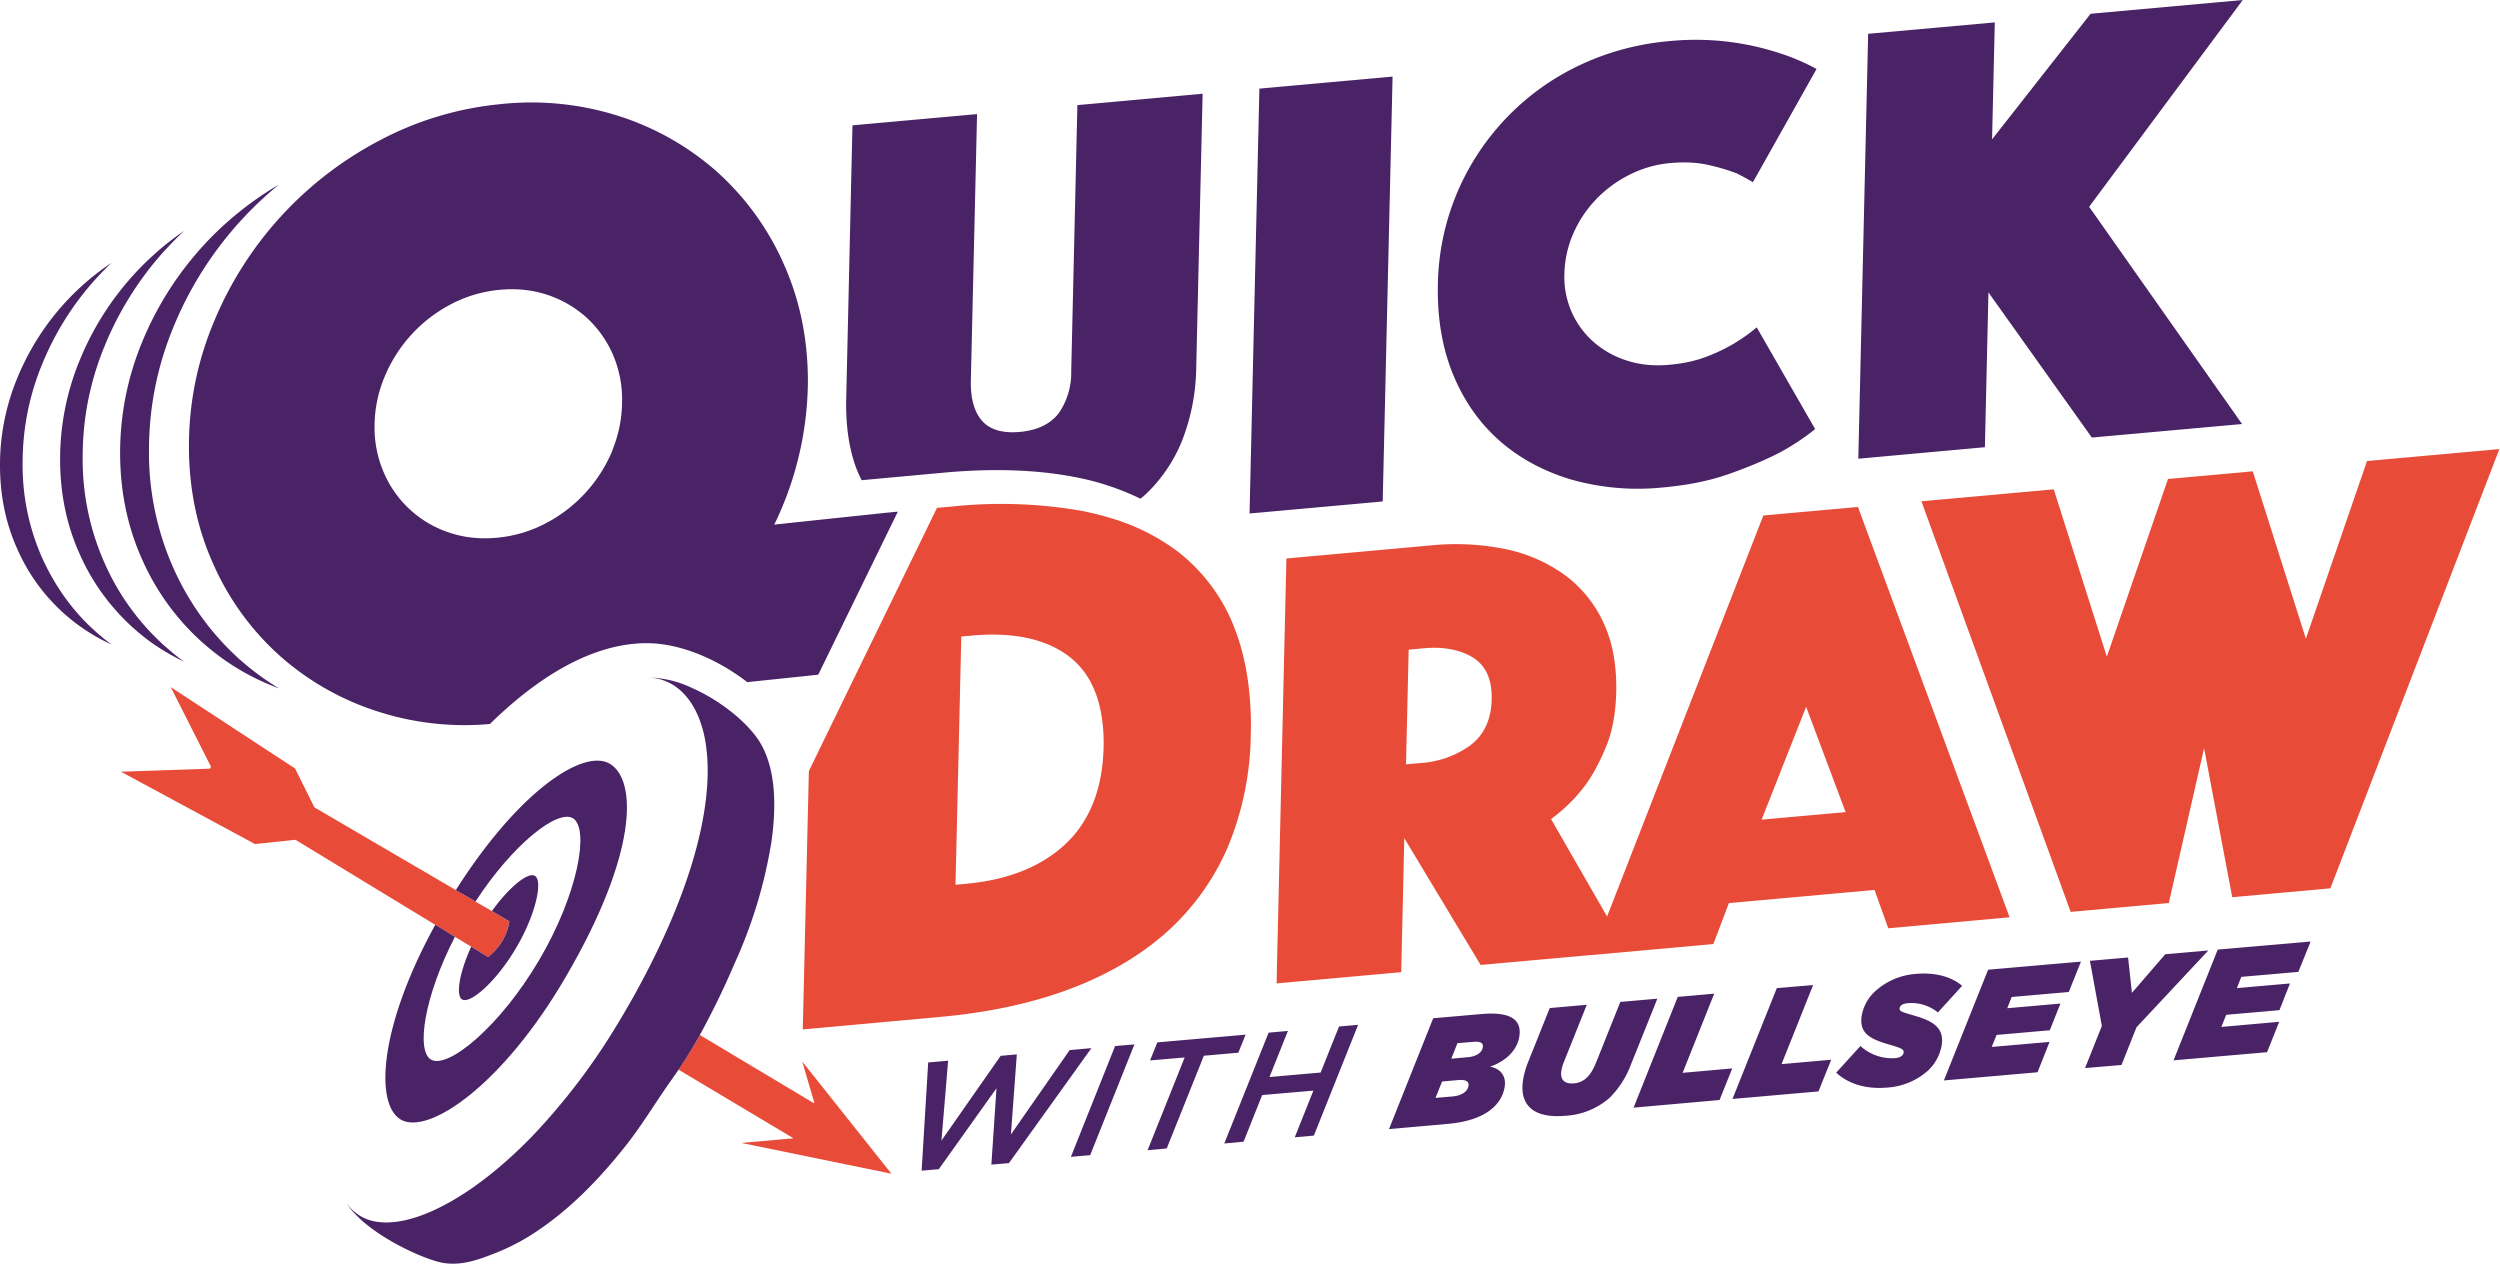 <svg xmlns="http://www.w3.org/2000/svg" width="284.81" height="144"><path d="m202.297 39.398-5.227 15.188-4.539-14.305-7.242.653-5.23 15.187-4.536-14.301-11.312 1.02 12.758 35.094 8.386-.758 3.016-13.231 2.406 12.735 8.387-.758 14.445-37.543zm-43.508 3.93-8.086.727-13.355 34.273-4.786-8.324.524-.41a13.7 13.7 0 0 0 2.461-2.567c.617-.855 1.199-1.957 1.734-3.261.524-1.278.809-2.828.848-4.614.051-2.257-.301-4.246-1.074-5.902a10.5 10.5 0 0 0-3.246-4.051 13.16 13.16 0 0 0-5.055-2.25 21.2 21.2 0 0 0-6.481-.336l-12.332 1.117-.839 36.317 10.652-.961.262-11.453 6.523 10.836 9.527-.856v.008l10.364-.937 1.328-3.5 12.449-1.125 1.172 3.277 10.371-.938zm-33.223 20.438a8.1 8.1 0 0 1-4.066 1.437l-1.336.121.227-9.801 1.336-.121c1.574-.14 2.921.098 4.019.711 1.199.676 1.785 1.907 1.738 3.66-.035 1.766-.683 3.106-1.918 3.993m24.989 6.285 3.804-9.645 3.375 9zM68.566 90.727l.11.382.918 3.129-.032.043-.195-.109-9.555-5.719-.05.094a40 40 0 0 1-1.774 2.871l9.797 5.848-.015.023-4.411.391 12.602 2.586.223.046zM42.039 77.863l-1.301-.75-.101-.066-.356-.211-1.328-.77-.637-.375-.816-.472-1.02-.602-.546-.32-.153-.086L26.871 69l-1.656-3.324-10.629-6.957.098.187 2.597 5.137.75 1.484-.078.164-2.066.075-5.551.187 11.414 6.16.047.024 3.297-.348.16-.016 8.937 5.438.579.355.945.571.84.508.644.398 1.328.809.489.293 1.257.765 1.442.879a4.85 4.85 0 0 0 1.816-3.047zM106.703 58.559c-.234-1.895-.676-3.629-1.312-5.172a15.1 15.1 0 0 0-4.844-6.332 18 18 0 0 0-5.516-2.746 25 25 0 0 0-2.527-.637 39.9 39.9 0 0 0-11.137-.383l-1.289.113-1.156 2.379-8.559 17.578-1.234 2.543-.52 22.075 11.746-1.067c4.161-.375 7.934-1.191 11.196-2.43 3.226-1.23 6-2.871 8.238-4.89a20.8 20.8 0 0 0 5.16-7.231 25.85 25.85 0 0 0 1.949-9.644 28 28 0 0 0-.195-4.156m-24.18 16.98-.863.074.129-5.347.367-15.868.856-.074c3.597-.332 6.426.285 8.398 1.813 1.485 1.156 2.399 2.875 2.746 5.117.125.801.188 1.664.164 2.594-.082 3.554-1.183 6.351-3.277 8.3-2.055 1.93-4.922 3.063-8.52 3.391" style="fill:#e84c38;fill-opacity:1;fill-rule:nonzero;stroke:none" transform="scale(1.333)"/><path d="m191.676 0-13.004 1.176-8.422 10.734.234-9.996-10.824.973-.84 36.316 10.817-.984.304-13.231 8.836 12.407 12.84-1.157-13.07-18.566zm-55.258 17.023a10.5 10.5 0 0 1 2.844-2.089 9.6 9.6 0 0 1 3.523-1c1.199-.106 2.289-.051 3.231.168.804.175 1.593.41 2.363.695l.055.023c.488.239.945.496 1.378.75l5.438-9.675a18 18 0 0 0-2.926-1.274 23 23 0 0 0-9.75-1.098 22.4 22.4 0 0 0-7.492 2.012 21.2 21.2 0 0 0-10.484 10.785 21 21 0 0 0-1.711 8.024c-.059 2.836.375 5.41 1.297 7.652.925 2.25 2.25 4.145 3.945 5.645s3.766 2.625 6.137 3.339c2.558.723 5.23.954 7.875.676 2.113-.187 4.027-.578 5.668-1.164 1.668-.594 3.113-1.199 4.3-1.82a19 19 0 0 0 3.02-2.004l-4.992-8.691a14.4 14.4 0 0 1-4.016 2.398c-1.012.422-2.172.691-3.457.801-1.297.121-2.512 0-3.598-.352a7.95 7.95 0 0 1-2.843-1.574 7.38 7.38 0 0 1-2.52-5.879 9 9 0 0 1 .766-3.43 9.8 9.8 0 0 1 1.949-2.91zm-29.625 26.86 11.379-1.028.844-36.308-11.383 1.027zm-14.902-3.106c1.933.364 3.808.985 5.578 1.844.168-.141.332-.269.488-.418a13 13 0 0 0 3.082-4.574 17.9 17.9 0 0 0 1.199-6.34l.543-23.277-10.703.972-.527 22.754a6.05 6.05 0 0 1-1.055 3.559c-.707.937-1.832 1.484-3.348 1.617-1.507.137-2.609-.211-3.277-1.019-.629-.766-.93-1.899-.898-3.375l.531-22.77-10.649.961-.531 23.277c-.062 2.387.246 4.457.906 6.153.122.3.262.597.407.898l7.101-.652c4.16-.375 7.91-.246 11.153.39" style="fill:#492365;fill-opacity:1;fill-rule:nonzero;stroke:none" transform="scale(1.333)"/><path d="M55.262 54.969c2.961 0 6.148 1.437 8.601 3.328l2.887-.301 2.566-.269.614-.067.074-.148 6.398-13.106.332-.679-1.043.101-6.078.641-.402.043-3.039.324.008-.016a28.4 28.4 0 0 0 2.867-12.226q0-5.442-2.078-10.063a23.1 23.1 0 0 0-5.672-7.832 23.3 23.3 0 0 0-8.422-4.785 24.6 24.6 0 0 0-10.273-.996 27.6 27.6 0 0 0-10.278 3.148 30.76 30.76 0 0 0-14.097 15.571 27.3 27.3 0 0 0-2.079 10.5c0 3.629.688 6.984 2.079 10.066a23 23 0 0 0 5.668 7.828 23.2 23.2 0 0 0 8.421 4.785 24.1 24.1 0 0 0 9.555 1.059c5.606-5.488 10.172-6.906 13.391-6.906m-2.91-16.5a12.35 12.35 0 0 1-5.633 6.215 11.1 11.1 0 0 1-4.125 1.261c-1.457.149-2.828.024-4.11-.398a9.2 9.2 0 0 1-5.632-5.047 9.6 9.6 0 0 1-.84-4.035c0-1.453.277-2.856.832-4.199a12.3 12.3 0 0 1 5.625-6.227 11.1 11.1 0 0 1 4.125-1.258c1.453-.152 2.832-.023 4.117.395a9.4 9.4 0 0 1 3.359 1.914 9.3 9.3 0 0 1 2.274 3.129c.558 1.265.84 2.64.824 4.027q-.002 2.191-.824 4.207z" style="fill:#492365;fill-opacity:1;fill-rule:nonzero;stroke:none" transform="scale(1.333)"/><path d="M64.703 63.074c-1.094-1.551-3.277-3.269-5.551-4.273a9 9 0 0 0-3.691-.895 4.28 4.28 0 0 1 2.582 1.008c.996.84 1.754 2.16 2.145 3.957.984 4.555-.376 12.098-6 22.223a85 85 0 0 1-1.762 3 55 55 0 0 1-6.887 8.957c-3.562 3.687-7.07 6.027-9.937 6.965-1.965.64-3.637.617-4.805-.09a4.1 4.1 0 0 1-1.172-1.078c1.711 2.625 6.609 4.808 8.25 5.086.164.027.336.043.512.058 1.437.09 2.812-.449 4.047-.937a18.5 18.5 0 0 0 3.152-1.633c3.043-1.969 5.625-4.637 7.867-7.473 1.469-1.851 2.656-3.875 4.027-5.789l.458-.66.05-.074a40 40 0 0 0 1.774-2.879l.05-.094a69 69 0 0 0 2.977-6.133 40.5 40.5 0 0 0 3.137-10.351c.418-2.93.472-6.5-1.223-8.903z" style="fill:#492365;fill-opacity:1;fill-rule:nonzero;stroke:none" transform="scale(1.333)"/><path d="M34.238 95.676c2.34 1.398 8.723-2.91 14.145-12.238 6.129-10.516 6.074-16.77 3.734-18.165-2.226-1.328-7.769 2.293-13.164 10.801l1.328.762.356.211c3.199-4.906 7.011-7.899 8.324-7.117 1.426.855.473 6.422-2.883 12.121-3.351 5.699-7.82 9.359-9.246 8.504-1.289-.766-.57-5.407 2.047-10.493l-.352-.21-1.328-.817c-4.801 8.723-5.176 15.324-2.961 16.641" style="fill:#492365;fill-opacity:1;fill-rule:nonzero;stroke:none" transform="scale(1.333)"/><path d="m41.715 81.789-1.442-.879c-1.039 2.266-1.324 4.184-.777 4.508.68.406 2.91-1.5 4.625-4.426 1.719-2.926 2.274-5.738 1.59-6.14-.563-.34-2.164.914-3.672 3.011l1.5.879a4.84 4.84 0 0 1-1.824 3.047m37.613 9.012 1.703-.149-.57 6.825 5.062-7.243 1.379-.121-.504 6.84 5.02-7.207 1.859-.168-7.05 9.828-1.5.125.437-6.523-4.93 6.914-1.468.129zm15.973-1.403 1.652-.14-3.781 9.465-1.649.148zm5.949.977-2.961.254.621-1.543 7.543-.66-.621 1.543-2.945.258-3.176 7.925-1.633.149 3.172-7.934zm7.172-2.121 1.648-.145-1.574 3.938 4.371-.383 1.574-3.937 1.629-.141-3.781 9.465-1.633.148 1.59-3.988-4.375.375-1.59 3.988-1.648.153zm14.066-1.231 4.125-.359c2.852-.25 3.399.734 3.242 1.875-.156 1.125-1.05 2.121-2.519 2.625.848.141 1.394.734 1.266 1.68-.223 1.558-1.649 2.922-4.829 3.203l-5.062.449zm1.696 6.676c.757-.062 1.261-.437 1.32-.902.062-.391-.246-.547-.914-.488l-1.344.121-.562 1.402 1.5-.129zm1.277-3.347c.801-.075 1.215-.45 1.266-.856.054-.375-.215-.516-.883-.449l-1.285.105-.524 1.328zm4.695 2.035c.067-.481.203-1 .403-1.516l1.89-4.719 3.164-.277-1.972 4.926a3.5 3.5 0 0 0-.207.738c-.106.762.293 1.125 1.117 1.047.39-.035.761-.199 1.051-.473.312-.297.554-.672.847-1.402l2.031-5.082 3.165-.277-2.235 5.57a8 8 0 0 1-1.844 2.902 6.28 6.28 0 0 1-3.847 1.539c-2.617.223-3.856-.894-3.563-2.976m13.242-7.188 3.106-.277-2.699 6.766 4.238-.376-1.082 2.7-7.348.652 3.778-9.473zm8.454-.75 3.105-.261-2.699 6.757 4.246-.375-1.09 2.707-7.348.645 3.786-9.465zm5.078 7.223 2.07-2.274a4 4 0 0 0 2.953 1.036c.399-.028.699-.2.738-.465.036-.293-.121-.375-1.41-.75-1.636-.485-2.363-1.02-2.176-2.383a3.7 3.7 0 0 1 1.161-2.125 5.8 5.8 0 0 1 3.472-1.477c1.668-.148 3.071.254 3.953 1.02l-2.07 2.273a3.6 3.6 0 0 0-2.543-.793c-.394.028-.687.164-.726.426-.036.278.152.317 1.375.676 1.5.449 2.421 1.019 2.226 2.43a3.85 3.85 0 0 1-1.199 2.25 5.78 5.78 0 0 1-3.473 1.433c-1.855.164-3.367-.355-4.351-1.277m12.984-8.797 7.934-.691-1.043 2.597-4.875.426-.383.961 4.547-.398-.91 2.281-4.543.398-.422 1.028 4.945-.43-1.027 2.594-8.004.699zm9.719 4.801-1.02-5.559 3.262-.285.328 3.023 2.852-3.3 3.675-.321-6.136 6.563-1.282 3.223-3.113.261 1.434-3.597zm9.906-6.52 7.938-.687-1.051 2.593-4.875.426-.375.961 4.535-.398-.899 2.281-4.55.398-.414 1.036 4.941-.438-1.035 2.598-7.992.695zM8.176 53.977c-1.938-1.723-3.449-3.825-4.574-6.301a19.5 19.5 0 0 1-1.668-8.106c0-2.925.554-5.746 1.675-8.461a24.8 24.8 0 0 1 5.922-8.648 21.7 21.7 0 0 0-8.062 9.871A19.4 19.4 0 0 0 0 39.773c0 2.563.488 4.95 1.469 7.125a16.02 16.02 0 0 0 8.054 8.18 18 18 0 0 1-1.347-1.101" style="fill:#492365;fill-opacity:1;fill-rule:nonzero;stroke:none" transform="scale(1.333)"/><path d="m14.273 55.379-.211-.18a20.8 20.8 0 0 1-5.121-7.07 21.8 21.8 0 0 1-1.875-9.078c0-3.278.622-6.434 1.875-9.477a27.8 27.8 0 0 1 5.121-8.148l.211-.223q.708-.768 1.469-1.476a24.7 24.7 0 0 0-8.933 11.07 22.1 22.1 0 0 0-1.672 8.449c0 2.926.554 5.625 1.672 8.102 1.3 2.945 3.343 5.5 5.925 7.418.93.683 1.938 1.273 3 1.785a20 20 0 0 1-1.461-1.172" style="fill:#492365;fill-opacity:1;fill-rule:nonzero;stroke:none" transform="scale(1.333)"/><path d="m20.477 56.363-.707-.675a23.2 23.2 0 0 1-4.958-7.157 24.2 24.2 0 0 1-2.078-10.054c0-3.633.692-7.125 2.078-10.5a30.8 30.8 0 0 1 9.032-12.204 28 28 0 0 0-6.375 5.114l-.203.226a27.8 27.8 0 0 0-5.125 8.137 24.7 24.7 0 0 0-1.875 9.473c0 3.277.632 6.3 1.875 9.074a20.8 20.8 0 0 0 5.125 7.082l.211.18a20 20 0 0 0 6.367 3.769 22.4 22.4 0 0 1-3.36-2.473z" style="fill:#492365;fill-opacity:1;fill-rule:nonzero;stroke:none" transform="scale(1.333)"/></svg>